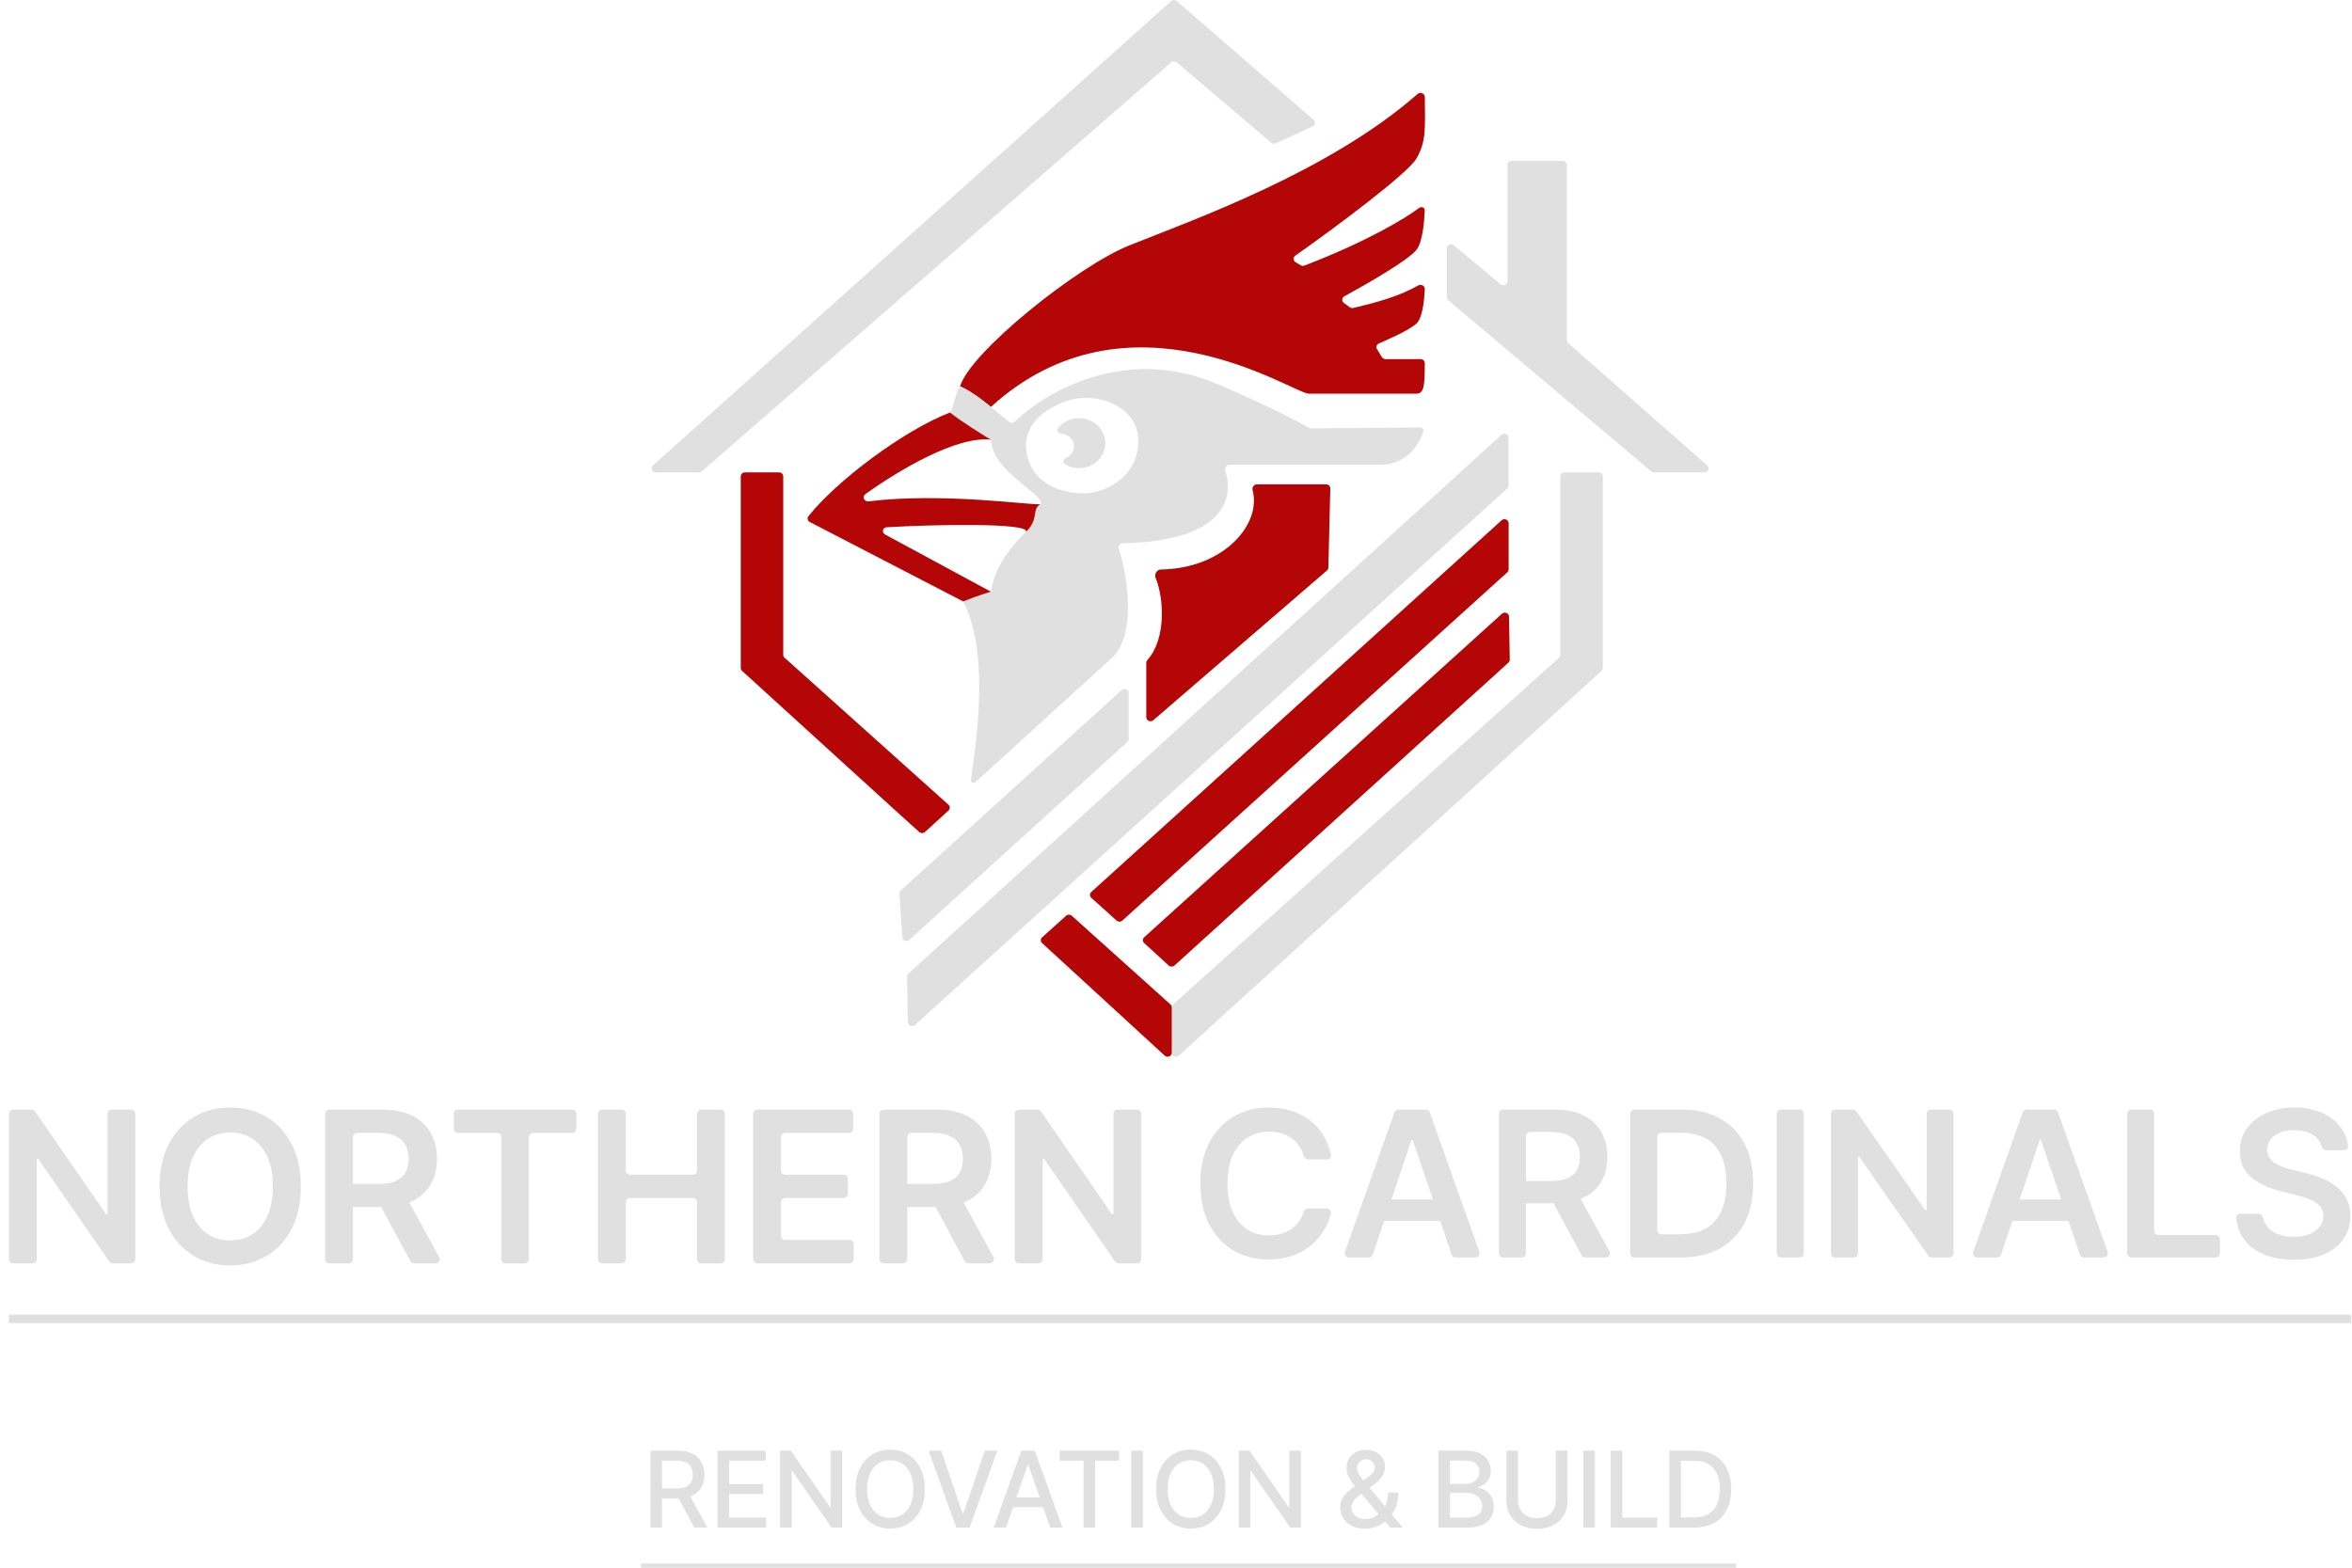 <svg width="144" height="96" viewBox="0 0 144 96" fill="none" xmlns="http://www.w3.org/2000/svg">
<path d="M70.052 57.748C69.946 57.651 69.947 57.49 70.053 57.394L91.956 37.583C92.118 37.437 92.385 37.544 92.389 37.757L92.436 40.394C92.437 40.463 92.408 40.529 92.356 40.576L71.907 59.126C71.808 59.216 71.652 59.216 71.553 59.125L70.052 57.748Z" fill="#B40606"/>
<path d="M66.814 54.979C66.707 54.883 66.706 54.72 66.813 54.623L91.934 31.861C92.097 31.713 92.366 31.824 92.366 32.039V34.867C92.366 34.935 92.337 34.999 92.286 35.045L68.715 56.374C68.616 56.463 68.462 56.463 68.363 56.374L66.814 54.979Z" fill="#B40606"/>
<path d="M55.535 59.802C55.534 59.734 55.563 59.668 55.615 59.62L91.928 26.626C92.091 26.478 92.36 26.588 92.36 26.803V29.739C92.36 29.806 92.331 29.87 92.28 29.917L56.018 62.769C55.856 62.916 55.589 62.808 55.585 62.595L55.535 59.802Z" fill="#E0E0E0"/>
<path d="M55.063 54.724C55.058 54.652 55.087 54.581 55.142 54.531L68.671 42.26C68.835 42.112 69.104 42.222 69.104 42.437L69.104 45.255C69.104 45.322 69.075 45.387 69.024 45.433L55.674 57.552C55.516 57.696 55.256 57.598 55.242 57.391L55.063 54.724Z" fill="#E0E0E0"/>
<path fill-rule="evenodd" clip-rule="evenodd" d="M39.974 28.503C39.805 28.654 39.917 28.926 40.149 28.926H42.797C42.861 28.926 42.923 28.903 42.97 28.862L71.704 3.821C71.801 3.736 71.949 3.735 72.047 3.819L77.828 8.74C77.905 8.806 78.016 8.821 78.109 8.778L80.366 7.742C80.53 7.667 80.562 7.457 80.427 7.34L72.05 0.064C71.951 -0.022 71.8 -0.021 71.702 0.066L39.974 28.503ZM89.012 15.019C88.846 14.88 88.587 14.993 88.587 15.203V18.205C88.587 18.276 88.619 18.343 88.674 18.389L101.093 28.865C101.14 28.904 101.2 28.926 101.263 28.926H104.351C104.584 28.926 104.696 28.652 104.524 28.501L96.013 21.012C95.96 20.966 95.93 20.9 95.93 20.832V10.101C95.93 9.966 95.815 9.856 95.674 9.856H92.547C92.406 9.856 92.291 9.966 92.291 10.101V17.222C92.291 17.432 92.032 17.545 91.866 17.406L89.012 15.019Z" fill="#E0E0E0"/>
<path d="M71.742 61.684C71.742 61.617 71.771 61.552 71.823 61.506L95.449 40.277C95.5 40.231 95.53 40.166 95.53 40.099V29.171C95.53 29.036 95.644 28.926 95.786 28.926H97.874C98.016 28.926 98.131 29.036 98.131 29.171V40.904C98.131 40.971 98.102 41.035 98.051 41.082L72.175 64.647C72.012 64.795 71.742 64.685 71.742 64.469V61.684Z" fill="#E0E0E0"/>
<path fill-rule="evenodd" clip-rule="evenodd" d="M65.269 56.078C65.368 55.99 65.522 55.99 65.62 56.078L71.661 61.506C71.713 61.552 71.742 61.617 71.742 61.684V64.466C71.742 64.682 71.471 64.792 71.308 64.643L63.802 57.752C63.696 57.654 63.697 57.493 63.804 57.397L65.269 56.078ZM58.073 49.634C58.179 49.537 58.178 49.375 58.071 49.279L48.035 40.277C47.983 40.231 47.954 40.166 47.954 40.099V29.171C47.954 29.036 47.84 28.926 47.698 28.926H45.609C45.468 28.926 45.353 29.036 45.353 29.171V40.904C45.353 40.971 45.382 41.035 45.432 41.082L55.19 49.968L56.281 50.95C56.38 51.039 56.535 51.038 56.634 50.948L58.073 49.634Z" fill="#B40606"/>
<path d="M58.781 23.662C59.38 21.581 65.954 16.308 69.134 15.031C73.009 13.475 81.34 10.54 86.791 5.755C86.958 5.609 87.232 5.721 87.234 5.938C87.251 7.885 87.326 8.641 86.73 9.695C86.207 10.62 81.683 13.986 79.306 15.654C79.159 15.757 79.169 15.969 79.325 16.06L79.638 16.244C79.707 16.284 79.794 16.291 79.869 16.262C83.749 14.765 86.019 13.379 86.865 12.746C87.035 12.619 87.239 12.699 87.23 12.905C87.199 13.606 87.093 14.823 86.73 15.29C86.244 15.915 83.833 17.308 82.306 18.147C82.147 18.234 82.133 18.449 82.28 18.555L82.642 18.817C82.704 18.861 82.783 18.877 82.858 18.859C84.216 18.537 85.648 18.157 86.828 17.481C87.006 17.379 87.24 17.497 87.232 17.696C87.196 18.57 87.054 19.509 86.73 19.805C86.247 20.246 85.026 20.762 84.409 21.04C84.277 21.099 84.23 21.253 84.304 21.374L84.606 21.869C84.652 21.944 84.736 21.99 84.827 21.99H86.975C87.116 21.99 87.231 22.1 87.231 22.235C87.23 23.496 87.212 24.107 86.73 24.107C86.217 24.107 81.093 24.107 80.132 24.107C79.172 24.107 69.134 17.224 60.666 24.918C60.666 24.918 59.565 23.979 58.781 23.662Z" fill="#B40606"/>
<path d="M70.181 40.586C70.181 40.524 70.206 40.465 70.247 40.419C71.424 39.103 71.257 36.582 70.746 35.377C70.66 35.174 70.832 34.879 71.061 34.875C74.987 34.809 77.243 32.064 76.689 30.013C76.643 29.843 76.768 29.661 76.953 29.661H81.191C81.335 29.661 81.451 29.774 81.448 29.911L81.328 34.758C81.326 34.825 81.296 34.889 81.244 34.934L70.609 44.105C70.444 44.247 70.181 44.135 70.181 43.923V40.586Z" fill="#B40606"/>
<path fill-rule="evenodd" clip-rule="evenodd" d="M58.165 25.26C58.845 25.804 60.126 26.6 60.666 26.925C60.728 28.118 61.915 29.087 62.795 29.805C63.305 30.222 63.712 30.553 63.737 30.796C63.741 30.833 63.729 30.872 63.692 30.877C63.445 31.024 63.411 31.227 63.37 31.479C63.319 31.779 63.258 32.149 62.809 32.578C61.799 33.541 60.88 34.801 60.666 36.232C59.934 36.455 59.293 36.7 58.969 36.83C60.557 39.899 59.842 44.947 59.445 47.749C59.423 47.902 59.614 47.995 59.731 47.889L68.123 40.245C69.522 38.863 69.099 35.511 68.497 33.596C68.446 33.435 68.575 33.271 68.749 33.267C75.031 33.139 75.55 30.44 75.021 28.845C74.961 28.663 75.088 28.462 75.28 28.462H84.488C86.229 28.462 86.92 27.08 87.142 26.463C87.195 26.315 87.076 26.173 86.913 26.174L80.272 26.232C80.223 26.233 80.176 26.22 80.134 26.196C79.791 25.997 78.034 25.008 74.508 23.509C68.925 21.136 64.074 23.957 62.132 25.817C62.035 25.91 61.879 25.918 61.775 25.832L60.666 24.918C60.666 24.918 59.565 23.979 58.781 23.662C58.607 23.925 58.511 24.263 58.423 24.575C58.347 24.845 58.276 25.095 58.165 25.26ZM65.432 24.519C63.885 25.009 62.809 25.988 62.816 27.292C62.823 28.596 63.736 30.131 66.275 30.212C67.614 30.254 69.756 29.191 69.692 26.926C69.686 26.703 69.655 26.495 69.57 26.233C69.075 24.703 66.979 24.029 65.432 24.519Z" fill="#E0E0E0"/>
<path d="M58.165 25.26C55.334 26.349 51.218 29.441 49.494 31.613C49.402 31.73 49.442 31.896 49.577 31.965C50.741 32.57 55.679 35.132 58.969 36.83C59.293 36.7 59.934 36.455 60.666 36.232L54.188 32.731C53.969 32.613 54.038 32.303 54.289 32.288C57.065 32.12 63.16 31.993 62.809 32.578C63.258 32.149 63.319 31.779 63.37 31.479C63.411 31.227 63.445 31.024 63.692 30.877C63.145 30.948 57.689 30.141 53.179 30.702C52.915 30.735 52.766 30.413 52.979 30.261C55.054 28.779 58.573 26.686 60.666 26.925C60.126 26.6 58.845 25.804 58.165 25.26Z" fill="#B40606"/>
<path d="M67.386 28.006C67.888 27.311 67.705 26.358 66.978 25.878C66.25 25.398 65.252 25.572 64.75 26.268C64.656 26.399 64.832 26.56 64.998 26.568C65.141 26.576 65.283 26.619 65.409 26.703C65.773 26.943 65.865 27.419 65.613 27.767C65.526 27.887 65.409 27.977 65.279 28.032C65.126 28.096 65.022 28.306 65.159 28.397C65.887 28.877 66.884 28.702 67.386 28.006Z" fill="#E0E0E0"/>
<path d="M8.023 67.95C8.166 67.95 8.281 68.066 8.281 68.209V77.104C8.281 77.247 8.166 77.363 8.023 77.363H6.9C6.815 77.363 6.736 77.321 6.687 77.251L2.345 70.973C2.335 70.959 2.319 70.951 2.302 70.951C2.274 70.951 2.251 70.974 2.251 71.002V77.104C2.251 77.247 2.135 77.363 1.992 77.363H0.805C0.662 77.363 0.546 77.247 0.546 77.104V68.209C0.546 68.066 0.662 67.95 0.805 67.95H1.936C2.021 67.95 2.101 67.992 2.149 68.062L6.487 74.343C6.497 74.357 6.513 74.366 6.531 74.366C6.561 74.366 6.585 74.342 6.585 74.312V68.209C6.585 68.066 6.701 67.95 6.844 67.95H8.023Z" fill="#E0E0E0"/>
<path d="M18.421 72.656C18.421 73.671 18.231 74.539 17.851 75.262C17.474 75.983 16.959 76.534 16.307 76.917C15.657 77.3 14.92 77.492 14.096 77.492C13.272 77.492 12.533 77.3 11.881 76.917C11.231 76.531 10.716 75.978 10.336 75.258C9.959 74.535 9.771 73.668 9.771 72.656C9.771 71.642 9.959 70.775 10.336 70.055C10.716 69.332 11.231 68.779 11.881 68.396C12.533 68.013 13.272 67.821 14.096 67.821C14.92 67.821 15.657 68.013 16.307 68.396C16.959 68.779 17.474 69.332 17.851 70.055C18.231 70.775 18.421 71.642 18.421 72.656ZM16.707 72.656C16.707 71.942 16.595 71.34 16.371 70.85C16.151 70.357 15.844 69.984 15.452 69.733C15.06 69.479 14.608 69.352 14.096 69.352C13.584 69.352 13.132 69.479 12.74 69.733C12.348 69.984 12.04 70.357 11.816 70.85C11.596 71.34 11.485 71.942 11.485 72.656C11.485 73.37 11.596 73.974 11.816 74.467C12.04 74.957 12.348 75.33 12.74 75.584C13.132 75.835 13.584 75.961 14.096 75.961C14.608 75.961 15.06 75.835 15.452 75.584C15.844 75.33 16.151 74.957 16.371 74.467C16.595 73.974 16.707 73.37 16.707 72.656Z" fill="#E0E0E0"/>
<path d="M20.163 77.363C20.02 77.363 19.904 77.247 19.904 77.104V68.209C19.904 68.066 20.02 67.95 20.163 67.95H23.434C24.157 67.95 24.764 68.075 25.254 68.327C25.747 68.578 26.119 68.93 26.371 69.384C26.625 69.834 26.752 70.36 26.752 70.96C26.752 71.564 26.623 72.088 26.366 72.532C26.112 72.974 25.736 73.315 25.24 73.557C24.744 73.796 24.134 73.916 23.411 73.916H21.155C21.012 73.916 20.897 73.8 20.897 73.657V72.759C20.897 72.616 21.012 72.5 21.155 72.5H23.181C23.604 72.5 23.95 72.442 24.22 72.325C24.489 72.206 24.689 72.033 24.817 71.806C24.949 71.576 25.015 71.294 25.015 70.96C25.015 70.626 24.949 70.341 24.817 70.105C24.685 69.866 24.485 69.686 24.215 69.563C23.945 69.438 23.598 69.375 23.172 69.375H21.868C21.725 69.375 21.609 69.49 21.609 69.633V77.104C21.609 77.247 21.493 77.363 21.35 77.363H20.163ZM24.613 73.098C24.708 73.098 24.795 73.149 24.84 73.232L26.888 76.98C26.982 77.152 26.857 77.363 26.66 77.363H25.349C25.254 77.363 25.166 77.311 25.121 77.226L23.11 73.479C23.017 73.306 23.142 73.098 23.338 73.098H24.613Z" fill="#E0E0E0"/>
<path d="M28.038 69.379C27.895 69.379 27.779 69.263 27.779 69.12V68.209C27.779 68.066 27.895 67.95 28.038 67.95H35.03C35.173 67.95 35.289 68.066 35.289 68.209V69.12C35.289 69.263 35.173 69.379 35.03 69.379H32.638C32.495 69.379 32.38 69.495 32.38 69.638V77.104C32.38 77.247 32.264 77.363 32.121 77.363H30.947C30.804 77.363 30.688 77.247 30.688 77.104V69.638C30.688 69.495 30.572 69.379 30.429 69.379H28.038Z" fill="#E0E0E0"/>
<path d="M36.866 77.363C36.723 77.363 36.607 77.247 36.607 77.104V68.209C36.607 68.066 36.723 67.95 36.866 67.95H38.054C38.197 67.95 38.312 68.066 38.312 68.209V71.676C38.312 71.819 38.428 71.935 38.571 71.935H42.416C42.558 71.935 42.674 71.819 42.674 71.676V68.209C42.674 68.066 42.79 67.95 42.933 67.95H44.125C44.268 67.95 44.384 68.066 44.384 68.209V77.104C44.384 77.247 44.268 77.363 44.125 77.363H42.933C42.79 77.363 42.674 77.247 42.674 77.104V73.623C42.674 73.48 42.558 73.364 42.416 73.364H38.571C38.428 73.364 38.312 73.48 38.312 73.623V77.104C38.312 77.247 38.197 77.363 38.054 77.363H36.866Z" fill="#E0E0E0"/>
<path d="M46.368 77.363C46.225 77.363 46.109 77.247 46.109 77.104V68.209C46.109 68.066 46.225 67.95 46.368 67.95H51.973C52.115 67.95 52.231 68.066 52.231 68.209V69.12C52.231 69.263 52.115 69.379 51.973 69.379H48.073C47.93 69.379 47.815 69.495 47.815 69.638V71.676C47.815 71.819 47.93 71.935 48.073 71.935H51.655C51.798 71.935 51.914 72.051 51.914 72.194V73.105C51.914 73.248 51.798 73.364 51.655 73.364H48.073C47.93 73.364 47.815 73.48 47.815 73.623V75.675C47.815 75.818 47.93 75.933 48.073 75.933H52.009C52.152 75.933 52.268 76.049 52.268 76.192V77.104C52.268 77.247 52.152 77.363 52.009 77.363H46.368Z" fill="#E0E0E0"/>
<path d="M54.1 77.363C53.958 77.363 53.842 77.247 53.842 77.104V68.209C53.842 68.066 53.958 67.95 54.1 67.95H57.372C58.095 67.95 58.701 68.075 59.192 68.327C59.685 68.578 60.057 68.93 60.309 69.384C60.563 69.834 60.69 70.36 60.69 70.96C60.69 71.564 60.561 72.088 60.304 72.532C60.05 72.974 59.674 73.315 59.178 73.557C58.681 73.796 58.072 73.916 57.349 73.916H55.093C54.95 73.916 54.834 73.8 54.834 73.657V72.759C54.834 72.616 54.95 72.5 55.093 72.5H57.119C57.542 72.5 57.888 72.442 58.157 72.325C58.427 72.206 58.626 72.033 58.755 71.806C58.887 71.576 58.953 71.294 58.953 70.96C58.953 70.626 58.887 70.341 58.755 70.105C58.623 69.866 58.423 69.686 58.153 69.563C57.883 69.438 57.535 69.375 57.11 69.375H55.806C55.663 69.375 55.547 69.49 55.547 69.633V77.104C55.547 77.247 55.431 77.363 55.288 77.363H54.1ZM58.551 73.098C58.646 73.098 58.733 73.149 58.778 73.232L60.825 76.98C60.92 77.152 60.795 77.363 60.598 77.363H59.287C59.191 77.363 59.104 77.311 59.059 77.226L57.048 73.479C56.955 73.306 57.08 73.098 57.276 73.098H58.551Z" fill="#E0E0E0"/>
<path d="M69.607 67.95C69.75 67.95 69.866 68.066 69.866 68.209V77.104C69.866 77.247 69.75 77.363 69.607 77.363H68.485C68.4 77.363 68.32 77.321 68.272 77.251L63.929 70.973C63.919 70.959 63.904 70.951 63.887 70.951C63.858 70.951 63.835 70.974 63.835 71.002V77.104C63.835 77.247 63.719 77.363 63.577 77.363H62.389C62.246 77.363 62.13 77.247 62.13 77.104V68.209C62.13 68.066 62.246 67.95 62.389 67.95H63.52C63.605 67.95 63.685 67.992 63.733 68.062L68.071 74.343C68.081 74.357 68.098 74.366 68.115 74.366C68.145 74.366 68.17 74.342 68.17 74.312V68.209C68.17 68.066 68.286 67.95 68.428 67.95H69.607Z" fill="#E0E0E0"/>
<path d="M81.486 70.709C81.518 70.863 81.396 71.001 81.24 71.001H80.086C79.96 71.001 79.855 70.91 79.822 70.789C79.771 70.603 79.699 70.433 79.606 70.28C79.478 70.068 79.319 69.888 79.129 69.741C78.938 69.593 78.722 69.483 78.478 69.409C78.237 69.332 77.977 69.294 77.698 69.294C77.201 69.294 76.762 69.418 76.378 69.665C75.995 69.91 75.695 70.27 75.478 70.745C75.261 71.216 75.152 71.793 75.152 72.474C75.152 73.167 75.261 73.751 75.478 74.225C75.698 74.697 75.998 75.054 76.378 75.296C76.762 75.535 77.2 75.654 77.693 75.654C77.967 75.654 78.222 75.619 78.46 75.548C78.701 75.474 78.916 75.367 79.106 75.225C79.299 75.083 79.462 74.909 79.592 74.703C79.69 74.553 79.765 74.386 79.818 74.205C79.853 74.085 79.959 73.996 80.084 73.997L81.238 74.003C81.395 74.004 81.516 74.143 81.481 74.297C81.407 74.619 81.29 74.925 81.13 75.216C80.925 75.594 80.656 75.927 80.323 76.216C79.99 76.502 79.601 76.726 79.155 76.888C78.71 77.047 78.215 77.127 77.671 77.127C76.869 77.127 76.152 76.942 75.522 76.574C74.892 76.205 74.396 75.673 74.034 74.977C73.671 74.281 73.49 73.447 73.49 72.474C73.49 71.498 73.672 70.663 74.038 69.971C74.403 69.275 74.901 68.743 75.531 68.374C76.161 68.005 76.874 67.821 77.671 67.821C78.179 67.821 78.652 67.892 79.088 68.033C79.525 68.175 79.915 68.383 80.256 68.657C80.598 68.928 80.879 69.261 81.099 69.657C81.278 69.971 81.407 70.322 81.486 70.709Z" fill="#E0E0E0"/>
<path d="M84.046 76.827C84.011 76.932 83.912 77.003 83.801 77.003H82.588C82.409 77.003 82.284 76.826 82.344 76.657L85.374 68.117C85.411 68.014 85.509 67.945 85.618 67.945H87.294C87.404 67.945 87.502 68.014 87.538 68.117L90.573 76.657C90.633 76.826 90.508 77.003 90.329 77.003H89.116C89.005 77.003 88.906 76.932 88.871 76.827L86.503 69.836C86.497 69.816 86.478 69.803 86.456 69.803C86.435 69.803 86.416 69.816 86.409 69.836L84.046 76.827ZM84.045 73.71C84.045 73.567 84.161 73.451 84.304 73.451H88.6C88.743 73.451 88.859 73.567 88.859 73.71V74.511C88.859 74.653 88.743 74.769 88.6 74.769H84.304C84.161 74.769 84.045 74.653 84.045 74.511V73.71Z" fill="#E0E0E0"/>
<path d="M92.031 77.003C91.888 77.003 91.772 76.887 91.772 76.744V68.204C91.772 68.061 91.888 67.945 92.031 67.945H95.196C95.897 67.945 96.486 68.066 96.961 68.308C97.44 68.549 97.801 68.888 98.044 69.325C98.291 69.758 98.414 70.264 98.414 70.842C98.414 71.423 98.29 71.927 98.04 72.355C97.793 72.779 97.429 73.108 96.948 73.341C96.466 73.571 95.875 73.686 95.174 73.686H92.994C92.851 73.686 92.735 73.57 92.735 73.427V72.582C92.735 72.439 92.851 72.324 92.994 72.324H94.951C95.361 72.324 95.697 72.268 95.958 72.156C96.22 72.04 96.413 71.874 96.538 71.656C96.665 71.435 96.729 71.163 96.729 70.842C96.729 70.52 96.665 70.246 96.538 70.019C96.41 69.789 96.215 69.615 95.954 69.497C95.692 69.376 95.355 69.316 94.942 69.316H93.685C93.542 69.316 93.426 69.432 93.426 69.575V76.744C93.426 76.887 93.31 77.003 93.167 77.003H92.031ZM96.336 72.898C96.43 72.898 96.517 72.95 96.562 73.032L98.537 76.619C98.632 76.792 98.508 77.003 98.311 77.003H97.058C96.963 77.003 96.875 76.951 96.83 76.867L94.89 73.281C94.797 73.108 94.921 72.898 95.118 72.898H96.336Z" fill="#E0E0E0"/>
<path d="M102.905 77.003H100.07C99.927 77.003 99.811 76.887 99.811 76.744V68.204C99.811 68.061 99.927 67.945 100.07 67.945H102.967C103.874 67.945 104.652 68.126 105.303 68.489C105.957 68.849 106.459 69.366 106.81 70.041C107.16 70.717 107.336 71.525 107.336 72.465C107.336 73.409 107.159 74.219 106.805 74.898C106.455 75.576 105.948 76.096 105.285 76.459C104.625 76.822 103.832 77.003 102.905 77.003ZM101.465 75.324C101.465 75.467 101.581 75.583 101.724 75.583H102.825C103.46 75.583 103.991 75.468 104.416 75.238C104.841 75.005 105.16 74.659 105.374 74.199C105.588 73.736 105.695 73.158 105.695 72.465C105.695 71.772 105.588 71.197 105.374 70.74C105.16 70.28 104.844 69.937 104.425 69.71C104.009 69.48 103.492 69.365 102.874 69.365H101.724C101.581 69.365 101.465 69.481 101.465 69.624V75.324Z" fill="#E0E0E0"/>
<path d="M110.176 67.945C110.319 67.945 110.435 68.061 110.435 68.204V76.744C110.435 76.887 110.319 77.003 110.176 77.003H109.04C108.897 77.003 108.781 76.887 108.781 76.744V68.204C108.781 68.061 108.897 67.945 109.04 67.945H110.176Z" fill="#E0E0E0"/>
<path d="M119.344 67.945C119.487 67.945 119.603 68.061 119.603 68.204V76.744C119.603 76.887 119.487 77.003 119.344 77.003H118.267C118.182 77.003 118.103 76.962 118.055 76.892L113.845 70.854C113.836 70.841 113.82 70.833 113.804 70.833C113.777 70.833 113.754 70.855 113.754 70.883V76.744C113.754 76.887 113.638 77.003 113.496 77.003H112.359C112.216 77.003 112.101 76.887 112.101 76.744V68.204C112.101 68.061 112.216 67.945 112.359 67.945H113.445C113.53 67.945 113.609 67.986 113.658 68.056L117.862 74.097C117.872 74.111 117.888 74.119 117.905 74.119C117.934 74.119 117.958 74.096 117.958 74.067V68.204C117.958 68.061 118.074 67.945 118.217 67.945H119.344Z" fill="#E0E0E0"/>
<path d="M122.511 76.827C122.476 76.932 122.377 77.003 122.266 77.003H121.053C120.874 77.003 120.749 76.826 120.809 76.657L123.839 68.117C123.876 68.014 123.974 67.945 124.083 67.945H125.759C125.869 67.945 125.967 68.014 126.003 68.117L129.038 76.657C129.098 76.826 128.973 77.003 128.794 77.003H127.581C127.47 77.003 127.371 76.932 127.336 76.827L124.968 69.836C124.961 69.816 124.943 69.803 124.921 69.803C124.9 69.803 124.881 69.816 124.874 69.836L122.511 76.827ZM122.51 73.71C122.51 73.567 122.626 73.451 122.769 73.451H127.065C127.208 73.451 127.324 73.567 127.324 73.71V74.511C127.324 74.653 127.208 74.769 127.065 74.769H122.769C122.626 74.769 122.51 74.653 122.51 74.511V73.71Z" fill="#E0E0E0"/>
<path d="M130.496 77.003C130.353 77.003 130.237 76.887 130.237 76.744V68.204C130.237 68.061 130.353 67.945 130.496 67.945H131.632C131.775 67.945 131.891 68.061 131.891 68.204V75.369C131.891 75.511 132.007 75.627 132.15 75.627H135.653C135.796 75.627 135.912 75.743 135.912 75.886V76.744C135.912 76.887 135.796 77.003 135.653 77.003H130.496Z" fill="#E0E0E0"/>
<path d="M142.416 70.435C142.283 70.435 142.176 70.334 142.14 70.207C142.064 69.928 141.902 69.704 141.657 69.533C141.351 69.317 140.953 69.21 140.463 69.21C140.118 69.21 139.822 69.261 139.575 69.365C139.329 69.468 139.14 69.608 139.009 69.785C138.879 69.962 138.812 70.164 138.809 70.391C138.809 70.579 138.852 70.743 138.938 70.882C139.027 71.02 139.148 71.138 139.299 71.236C139.451 71.33 139.619 71.409 139.803 71.474C139.987 71.539 140.173 71.594 140.36 71.638L141.216 71.85C141.561 71.93 141.892 72.038 142.21 72.173C142.531 72.309 142.818 72.48 143.07 72.686C143.326 72.893 143.528 73.142 143.677 73.434C143.825 73.726 143.899 74.068 143.899 74.46C143.899 74.991 143.763 75.458 143.489 75.862C143.216 76.263 142.821 76.577 142.304 76.804C141.789 77.028 141.167 77.14 140.436 77.14C139.726 77.14 139.109 77.031 138.586 76.813C138.066 76.595 137.659 76.276 137.364 75.857C137.118 75.502 136.967 75.082 136.912 74.596C136.896 74.45 137.014 74.327 137.161 74.327H138.279C138.414 74.327 138.524 74.432 138.553 74.565C138.599 74.777 138.686 74.96 138.813 75.114C138.986 75.324 139.21 75.48 139.486 75.583C139.766 75.686 140.078 75.738 140.422 75.738C140.782 75.738 141.097 75.685 141.367 75.579C141.641 75.47 141.855 75.319 142.009 75.128C142.164 74.933 142.243 74.706 142.246 74.447C142.243 74.211 142.173 74.016 142.036 73.863C141.899 73.707 141.708 73.577 141.461 73.474C141.217 73.367 140.932 73.273 140.605 73.191L139.567 72.925C138.815 72.733 138.22 72.443 137.784 72.054C137.35 71.662 137.133 71.141 137.133 70.493C137.133 69.959 137.278 69.492 137.57 69.091C137.864 68.689 138.263 68.378 138.769 68.157C139.274 67.933 139.846 67.821 140.485 67.821C141.133 67.821 141.7 67.933 142.188 68.157C142.678 68.378 143.063 68.686 143.342 69.082C143.573 69.405 143.711 69.769 143.757 70.172C143.774 70.316 143.656 70.435 143.511 70.435H142.416Z" fill="#E0E0E0"/>
<path d="M143.954 80.505H0.546V81.023H143.954V80.505Z" fill="#E0E0E0"/>
<path d="M39.823 93.541V88.834H41.501C41.865 88.834 42.168 88.897 42.409 89.023C42.651 89.148 42.831 89.322 42.951 89.544C43.07 89.765 43.13 90.02 43.13 90.31C43.13 90.598 43.07 90.851 42.949 91.07C42.829 91.288 42.648 91.457 42.406 91.578C42.166 91.699 41.863 91.76 41.498 91.76H40.228V91.148H41.434C41.664 91.148 41.851 91.116 41.995 91.05C42.141 90.984 42.247 90.888 42.314 90.762C42.382 90.637 42.416 90.486 42.416 90.31C42.416 90.132 42.381 89.978 42.312 89.848C42.245 89.718 42.138 89.618 41.993 89.549C41.849 89.478 41.659 89.443 41.425 89.443H40.533V93.541H39.823ZM42.147 91.417L43.309 93.541H42.501L41.361 91.417H42.147Z" fill="#E0E0E0"/>
<path d="M43.929 93.541V88.834H46.88V89.446H44.64V90.88H46.726V91.489H44.64V92.93H46.908V93.541H43.929Z" fill="#E0E0E0"/>
<path d="M51.563 88.834V93.541H50.91L48.518 90.089H48.474V93.541H47.764V88.834H48.421L50.816 92.291H50.86V88.834H51.563Z" fill="#E0E0E0"/>
<path d="M56.622 91.188C56.622 91.69 56.531 92.122 56.347 92.484C56.163 92.844 55.911 93.121 55.591 93.316C55.272 93.509 54.91 93.605 54.504 93.605C54.096 93.605 53.732 93.509 53.412 93.316C53.093 93.121 52.842 92.843 52.658 92.481C52.474 92.12 52.382 91.689 52.382 91.188C52.382 90.685 52.474 90.254 52.658 89.894C52.842 89.532 53.093 89.255 53.412 89.062C53.732 88.867 54.096 88.77 54.504 88.77C54.91 88.77 55.272 88.867 55.591 89.062C55.911 89.255 56.163 89.532 56.347 89.894C56.531 90.254 56.622 90.685 56.622 91.188ZM55.919 91.188C55.919 90.805 55.857 90.482 55.733 90.22C55.611 89.957 55.442 89.757 55.227 89.623C55.014 89.486 54.773 89.418 54.504 89.418C54.232 89.418 53.99 89.486 53.777 89.623C53.564 89.757 53.396 89.957 53.272 90.22C53.149 90.482 53.088 90.805 53.088 91.188C53.088 91.571 53.149 91.894 53.272 92.157C53.396 92.419 53.564 92.618 53.777 92.755C53.99 92.89 54.232 92.957 54.504 92.957C54.773 92.957 55.014 92.89 55.227 92.755C55.442 92.618 55.611 92.419 55.733 92.157C55.857 91.894 55.919 91.571 55.919 91.188Z" fill="#E0E0E0"/>
<path d="M57.621 88.834L58.931 92.668H58.983L60.293 88.834H61.061L59.367 93.541H58.547L56.853 88.834H57.621Z" fill="#E0E0E0"/>
<path d="M61.593 93.541H60.839L62.533 88.834H63.353L65.047 93.541H64.293L62.963 89.689H62.926L61.593 93.541ZM61.719 91.698H64.165V92.295H61.719V91.698Z" fill="#E0E0E0"/>
<path d="M64.874 89.446V88.834H68.516V89.446H67.048V93.541H66.34V89.446H64.874Z" fill="#E0E0E0"/>
<path d="M69.967 88.834V93.541H69.257V88.834H69.967Z" fill="#E0E0E0"/>
<path d="M75.024 91.188C75.024 91.69 74.933 92.122 74.749 92.484C74.565 92.844 74.313 93.121 73.993 93.316C73.674 93.509 73.312 93.605 72.906 93.605C72.498 93.605 72.134 93.509 71.814 93.316C71.495 93.121 71.244 92.843 71.06 92.481C70.876 92.12 70.784 91.689 70.784 91.188C70.784 90.685 70.876 90.254 71.06 89.894C71.244 89.532 71.495 89.255 71.814 89.062C72.134 88.867 72.498 88.77 72.906 88.77C73.312 88.77 73.674 88.867 73.993 89.062C74.313 89.255 74.565 89.532 74.749 89.894C74.933 90.254 75.024 90.685 75.024 91.188ZM74.321 91.188C74.321 90.805 74.259 90.482 74.135 90.22C74.013 89.957 73.844 89.757 73.629 89.623C73.416 89.486 73.175 89.418 72.906 89.418C72.634 89.418 72.392 89.486 72.179 89.623C71.966 89.757 71.798 89.957 71.674 90.22C71.551 90.482 71.49 90.805 71.49 91.188C71.49 91.571 71.551 91.894 71.674 92.157C71.798 92.419 71.966 92.618 72.179 92.755C72.392 92.89 72.634 92.957 72.906 92.957C73.175 92.957 73.416 92.89 73.629 92.755C73.844 92.618 74.013 92.419 74.135 92.157C74.259 91.894 74.321 91.571 74.321 91.188Z" fill="#E0E0E0"/>
<path d="M79.644 88.834V93.541H78.991L76.599 90.089H76.555V93.541H75.845V88.834H76.502L78.897 92.291H78.941V88.834H79.644Z" fill="#E0E0E0"/>
<path d="M83.578 93.608C83.262 93.608 82.99 93.55 82.762 93.435C82.535 93.32 82.36 93.164 82.238 92.966C82.115 92.767 82.054 92.542 82.054 92.291C82.054 92.099 82.094 91.929 82.173 91.781C82.253 91.63 82.364 91.492 82.507 91.365C82.649 91.237 82.814 91.109 83.001 90.981L83.759 90.445C83.888 90.361 83.988 90.272 84.06 90.179C84.132 90.084 84.168 89.966 84.168 89.827C84.168 89.717 84.121 89.611 84.026 89.51C83.931 89.409 83.803 89.358 83.644 89.358C83.534 89.358 83.436 89.385 83.352 89.439C83.269 89.492 83.204 89.561 83.157 89.645C83.111 89.728 83.088 89.816 83.088 89.907C83.088 90.015 83.117 90.123 83.175 90.232C83.235 90.34 83.312 90.453 83.405 90.569C83.499 90.684 83.597 90.804 83.699 90.928L85.885 93.541H85.108L83.299 91.415C83.148 91.236 83.007 91.067 82.877 90.909C82.746 90.75 82.641 90.589 82.559 90.427C82.48 90.263 82.44 90.086 82.44 89.896C82.44 89.68 82.489 89.489 82.587 89.322C82.687 89.153 82.825 89.021 83.003 88.926C83.181 88.831 83.389 88.784 83.628 88.784C83.87 88.784 84.078 88.831 84.251 88.926C84.425 89.02 84.559 89.145 84.653 89.301C84.748 89.456 84.796 89.625 84.796 89.809C84.796 90.032 84.74 90.23 84.628 90.402C84.517 90.572 84.365 90.728 84.17 90.87L83.226 91.567C83.042 91.702 82.914 91.835 82.842 91.967C82.772 92.097 82.736 92.199 82.736 92.272C82.736 92.407 82.771 92.532 82.84 92.647C82.91 92.762 83.008 92.854 83.134 92.923C83.261 92.992 83.41 93.026 83.58 93.026C83.754 93.026 83.924 92.989 84.09 92.913C84.257 92.837 84.408 92.727 84.543 92.585C84.679 92.442 84.787 92.272 84.867 92.072C84.946 91.873 84.986 91.65 84.986 91.404H85.607C85.607 91.707 85.572 91.964 85.503 92.174C85.434 92.382 85.351 92.552 85.253 92.684C85.156 92.814 85.065 92.916 84.979 92.989C84.952 93.014 84.926 93.038 84.901 93.063C84.877 93.087 84.851 93.112 84.823 93.136C84.664 93.297 84.471 93.416 84.244 93.493C84.019 93.569 83.797 93.608 83.578 93.608Z" fill="#E0E0E0"/>
<path d="M88.061 93.541V88.834H89.785C90.119 88.834 90.396 88.889 90.615 89C90.834 89.109 90.998 89.256 91.106 89.443C91.215 89.629 91.27 89.838 91.27 90.071C91.27 90.267 91.234 90.432 91.162 90.567C91.09 90.7 90.993 90.808 90.872 90.889C90.753 90.969 90.621 91.027 90.477 91.064V91.109C90.633 91.117 90.785 91.168 90.934 91.261C91.084 91.353 91.208 91.484 91.306 91.654C91.404 91.824 91.454 92.031 91.454 92.275C91.454 92.515 91.397 92.731 91.284 92.923C91.172 93.113 90.999 93.263 90.764 93.375C90.53 93.486 90.23 93.541 89.865 93.541H88.061ZM88.772 92.932H89.797C90.137 92.932 90.38 92.866 90.527 92.734C90.674 92.602 90.748 92.438 90.748 92.24C90.748 92.091 90.71 91.955 90.635 91.831C90.56 91.707 90.453 91.608 90.314 91.535C90.176 91.461 90.012 91.424 89.822 91.424H88.772V92.932ZM88.772 90.87H89.723C89.882 90.87 90.026 90.84 90.153 90.778C90.281 90.717 90.383 90.631 90.458 90.521C90.535 90.409 90.573 90.278 90.573 90.126C90.573 89.931 90.505 89.768 90.369 89.636C90.233 89.505 90.023 89.439 89.741 89.439H88.772V90.87Z" fill="#E0E0E0"/>
<path d="M95.258 88.834H95.97V91.93C95.97 92.259 95.893 92.551 95.738 92.805C95.583 93.058 95.366 93.257 95.085 93.403C94.805 93.547 94.476 93.619 94.099 93.619C93.724 93.619 93.396 93.547 93.116 93.403C92.835 93.257 92.618 93.058 92.463 92.805C92.308 92.551 92.231 92.259 92.231 91.93V88.834H92.941V91.872C92.941 92.085 92.988 92.275 93.081 92.44C93.176 92.606 93.31 92.736 93.484 92.831C93.657 92.924 93.862 92.971 94.099 92.971C94.338 92.971 94.544 92.924 94.718 92.831C94.892 92.736 95.026 92.606 95.118 92.44C95.211 92.275 95.258 92.085 95.258 91.872V88.834Z" fill="#E0E0E0"/>
<path d="M97.648 88.834V93.541H96.938V88.834H97.648Z" fill="#E0E0E0"/>
<path d="M98.617 93.541V88.834H99.328V92.93H101.46V93.541H98.617Z" fill="#E0E0E0"/>
<path d="M103.729 93.541H102.205V88.834H103.777C104.239 88.834 104.635 88.928 104.966 89.117C105.296 89.304 105.55 89.573 105.726 89.924C105.904 90.273 105.993 90.692 105.993 91.181C105.993 91.671 105.903 92.092 105.724 92.445C105.546 92.797 105.289 93.068 104.952 93.258C104.615 93.447 104.207 93.541 103.729 93.541ZM102.916 92.92H103.69C104.049 92.92 104.347 92.853 104.584 92.718C104.822 92.582 104.999 92.385 105.117 92.127C105.235 91.869 105.294 91.553 105.294 91.181C105.294 90.811 105.235 90.498 105.117 90.241C105.001 89.983 104.827 89.788 104.596 89.655C104.364 89.521 104.077 89.455 103.734 89.455H102.916V92.92Z" fill="#E0E0E0"/>
<path d="M106.29 95.741H39.245V96H106.29V95.741Z" fill="#E0E0E0"/>
</svg>
